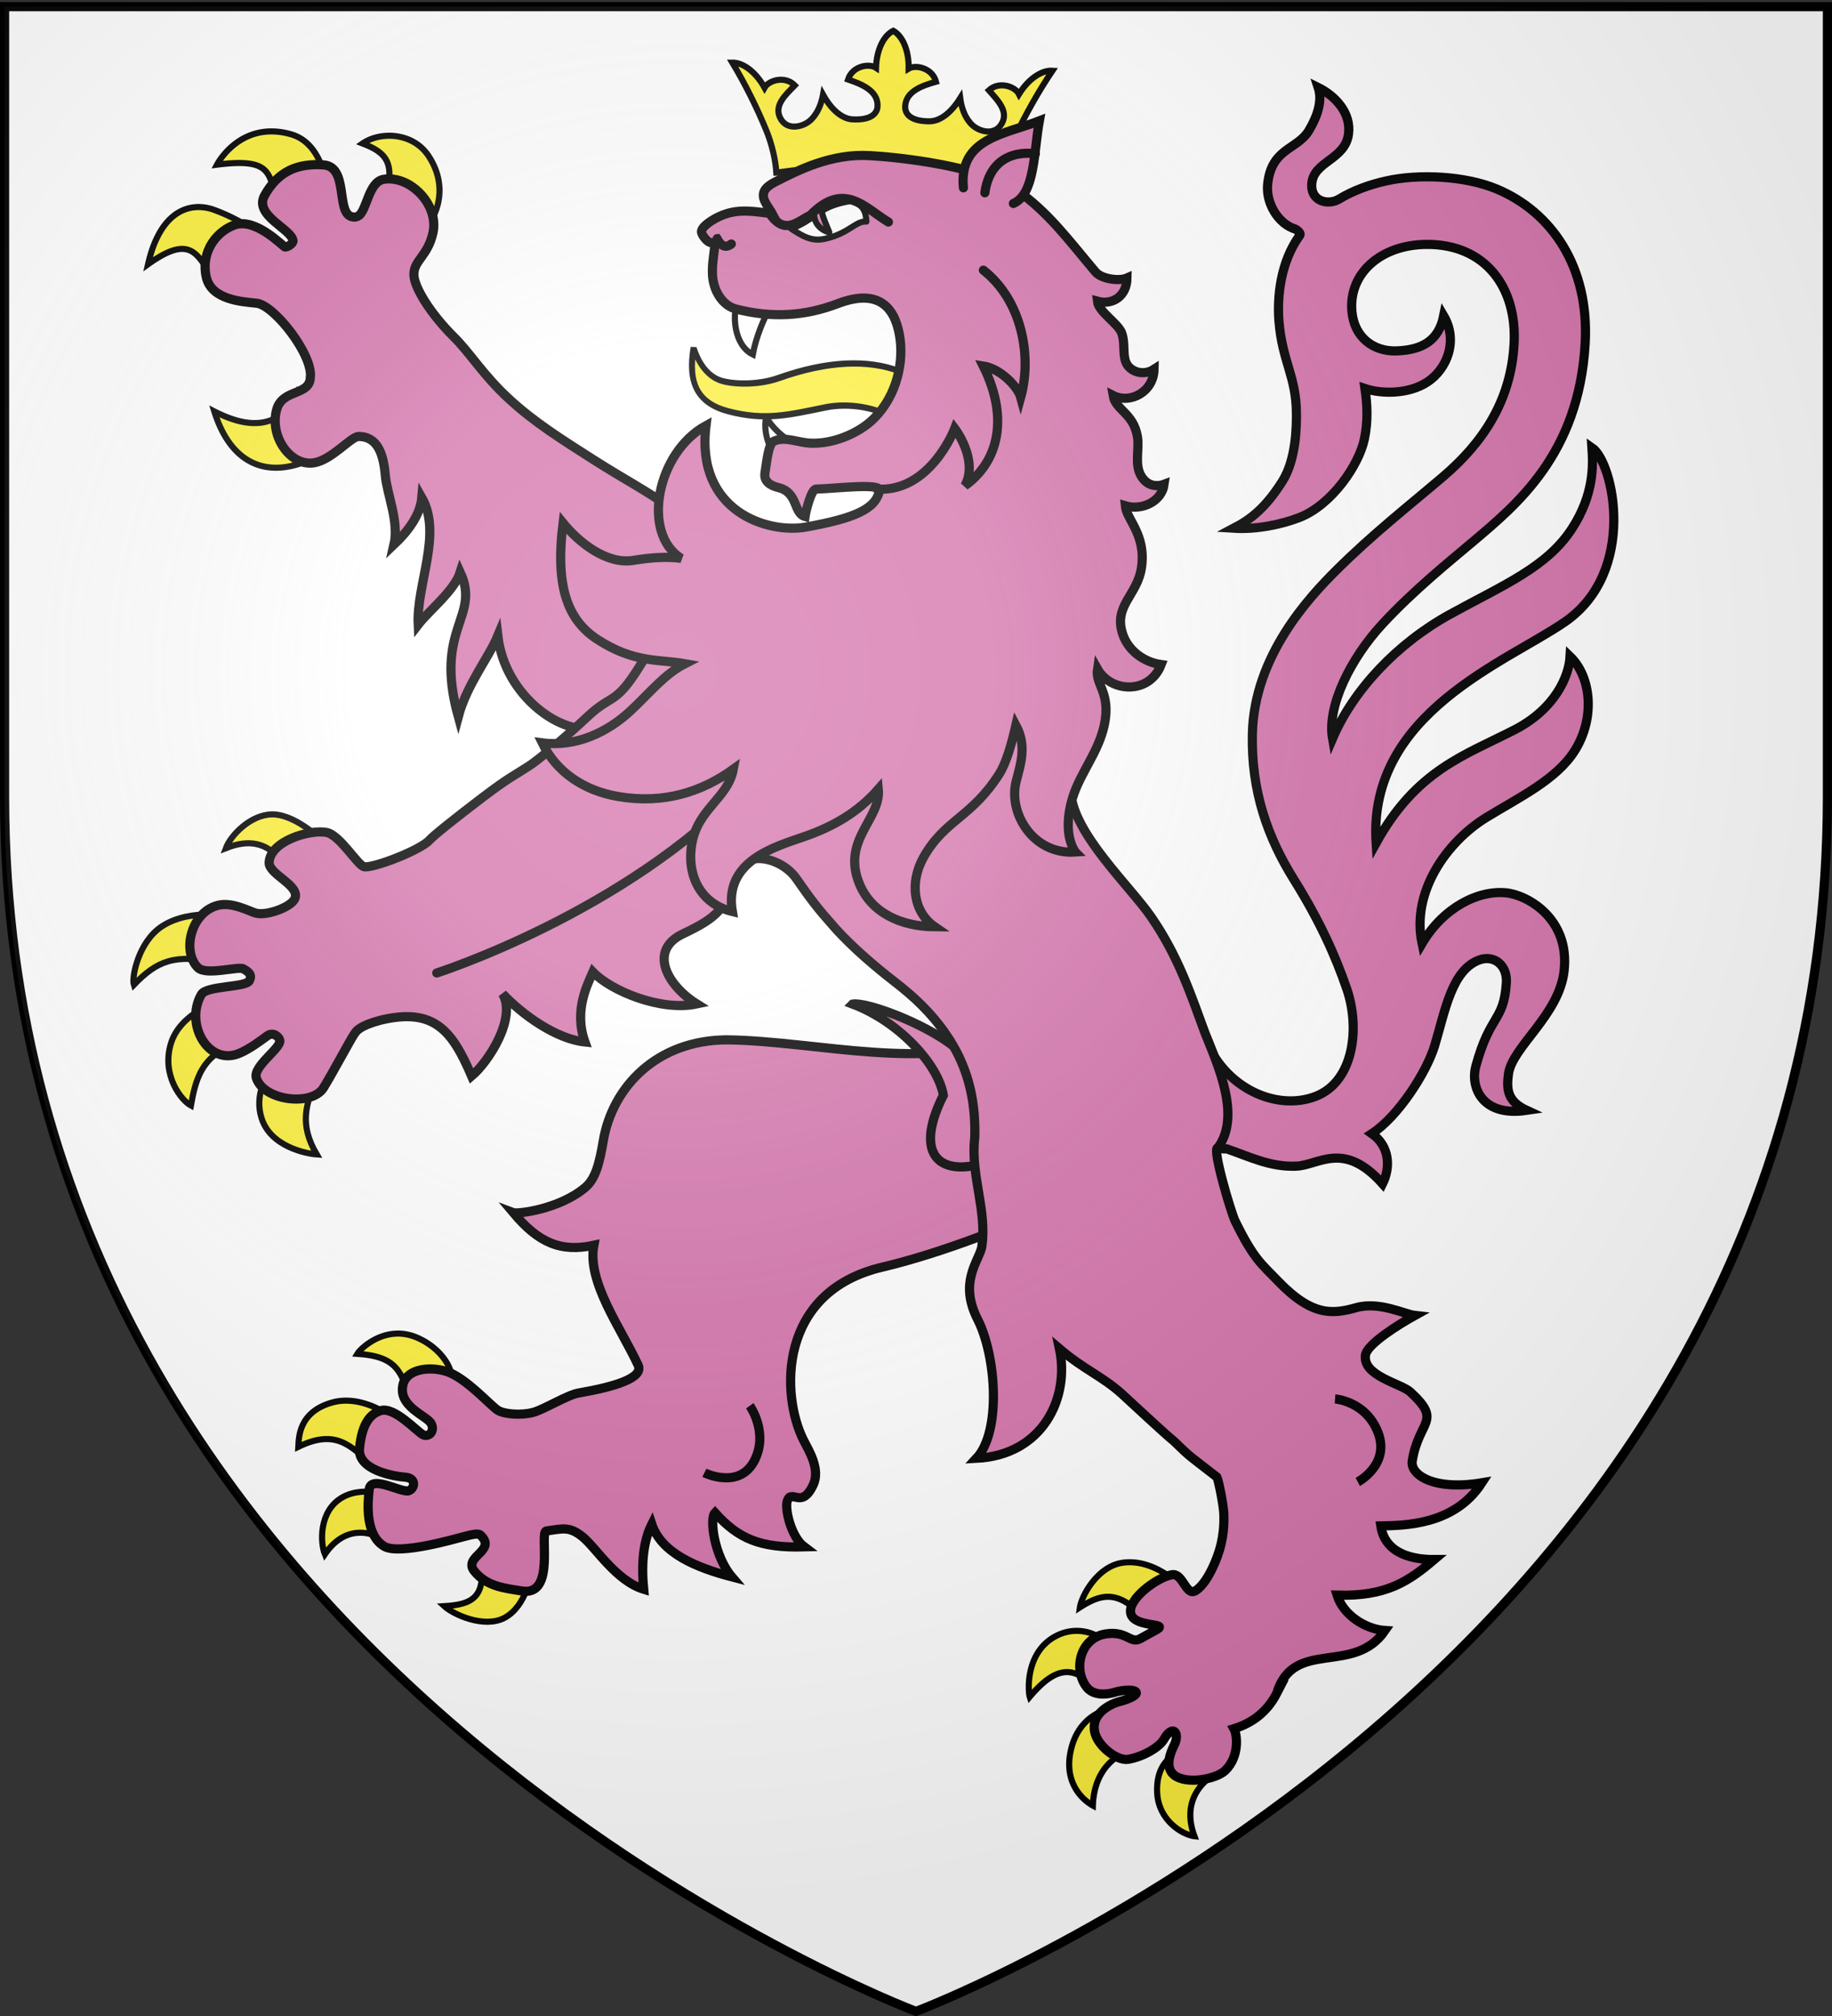 <svg xmlns="http://www.w3.org/2000/svg" xmlns:xlink="http://www.w3.org/1999/xlink" version="1.0" width="600" height="660" style="enable-background:new"><rect width="100%" height="100%" fill="#333333" stroke="none"/><defs><radialGradient cx="221.445" cy="226.331" r="300" fx="221.445" fy="226.331" id="b" xlink:href="#a" gradientUnits="userSpaceOnUse" gradientTransform="matrix(1.353 0 0 1.349 -77.63 -85.747)"/><linearGradient id="a"><stop style="stop-color:#fff;stop-opacity:.314" offset="0"/><stop style="stop-color:#fff;stop-opacity:.251" offset=".263"/><stop style="stop-color:#969696;stop-opacity:.125" offset=".6"/><stop style="stop-color:#000;stop-opacity:.125" offset="1"/></linearGradient></defs><path d="M300 658.5S1.5 546.18 1.5 260.728V2.177h597v258.551C598.5 546.18 300 658.5 300 658.5z" style="fill:#fff;stroke:#000;stroke-width:1;stroke-linecap:butt;stroke-linejoin:miter;stroke-miterlimit:4;stroke-opacity:1;stroke-dasharray:none"/><path d="M300 658.5S1.5 546.18 1.5 260.728V2.176h597v258.552C598.5 546.18 300 658.5 300 658.5z" style="fill:none;stroke:#000;stroke-width:3;stroke-linecap:butt;stroke-linejoin:miter;stroke-miterlimit:4;stroke-opacity:1;stroke-dasharray:none"/><path d="M513.412 608.585c7.441-.315 15.483-8.551 28.259 5.765 2.658-5.36 2.391-12.272-3.506-16.42 8.678-5.633 17.994-20.177 20.61-28.905 3.411-11.373 5.568-24.666 14.59-27.956 4.788-1.746 9.269 1.694 8.857 7.579-.895 12.773-5.323 10.026-10.015 27.27-1.761 6.475 1.717 16.632 16.694 14.39-6.34-2.925-6.675-6.79-5.99-11.897 1.188-8.867 16.617-19.251 18.231-33.818 1.898-17.133-12.1-24.843-19.047-25.505-9.3-.887-20.634 4.969-27.483 16.59-3.619-16.923 8.22-33.383 21.056-41.255 10.755-6.596 22.97-12.37 28.956-21.871 6.749-10.714 5.391-24.195-1.532-30.836-.354 6.408-4.842 17.17-18.28 24.061-16.311 8.365-32.08 13.165-45.253 37.002-2.764-42.648 42.969-59.27 61.969-72.474 23.582-16.388 15.88-52.096 8.722-56.971.414 5.98.662 15.342-6.463 26.414-8.241 12.808-22.652 18.614-40.04 28.182-17.292 9.515-31.648 24.716-38.456 40.667-1.877-10.766 6.095-26.36 16.136-37.28 10.4-11.312 22.825-21.228 29.891-27.218 14.074-11.931 34.577-28.447 36.705-64.66 1.502-25.47-11.172-43.305-28.938-50.749-10.42-4.366-25.695-5.02-36.214-2.66-5.278 1.183-10.539 3.003-15.48 5.973-3.477 2.09-9.479.804-8.875-5.267.711-7.154 10.925-7.681 12.013-16.065.898-6.916-4.36-12.476-9.922-15.227 1.392 4.237-.118 9.152-3.037 14.055-3.804 6.39-12.42 5.71-13.542 17.8-.555 6.048 3.478 12.866 9.2 14.558.679.415 1.817 1.33 1.333 1.993-6.316 8.668-7.458 20.135-6.818 28.087 1.068 13.28 5.661 17.961 5.72 30.26.019 3.833.014 14.887-4.598 22.174-5.684 8.982-10.55 12.54-15.968 15.37 7.643.48 15.814-1.293 21.533-3.512 10.57-4.102 19.541-17.162 21.325-25.82 1.188-5.765.92-11.154.163-16.404 5.174 1.75 14.185 2 20.488-2.176 6.473-4.288 10.058-13.553 5.297-21.632-1.644 8.188-7.116 11.158-15.33 11.484-7.817.31-14.065-4.572-14.748-13.062-1.006-12.513 9.632-21.63 24.256-21.804 19.371-.23 29.896 13.996 28.868 32.61-1.03 18.657-10.27 32.39-23.335 43.496-11.223 9.54-23.034 18.809-34.714 30.403-9.11 9.043-27.056 28.212-27.658 53.63-.446 18.835 5.032 34.066 13.604 47.789 8.57 13.722 13.648 25.155 17.305 35.796 4.395 12.79 2.335 30.244-10.052 35.139-12.83 5.07-30.248-2.612-36.43-19.351-2.2 12.232-5.2 37.534 7.186 36.586 7.5 2.583 14.255 6.03 22.757 5.672z" style="fill:#d576ad;fill-opacity:1;fill-rule:evenodd;stroke:#000;stroke-width:3;stroke-linecap:butt;stroke-linejoin:miter;stroke-miterlimit:4;stroke-opacity:1;stroke-dasharray:none;display:inline" transform="translate(-88.873 -226.802)"/><g style="fill:#fcef3c;fill-opacity:1;stroke:#000;stroke-width:2.546;stroke-miterlimit:4;stroke-opacity:1;stroke-dasharray:none;display:inline"><path d="M100.406 63.094c-10.113.192-15.591 8.078-17.031 10.937 17.972-2.722 16.41 2.56 19.719 13.25l15.594-6.531c-1.413-5.619-3.889-14.74-12.188-16.906-2.196-.574-4.22-.786-6.094-.75zm37.906.437c-3.399-.067-6.729.908-9.125 2.657 7.045 2.513 10.928 5.505 7.407 17.156l13.344 8.875c3.327-4.026 6.823-13.231.125-22.719-2.868-4.06-7.38-5.883-11.75-5.969zM78.626 87.563c-6.039-.182-13.277 3.703-16.25 18.468 15.721-11.87 15.784-.426 23.656 7.219l10.625-18.094s-6.036-4.281-14.094-6.906a14.195 14.195 0 0 0-3.937-.688zm32.656 58.562c-6.582 10.649-15.364 11.329-26.812 5.844 7.307 21.353 23.867 21.132 38.875 9.187l-12.063-15.031z" transform="matrix(1.036 .026 -.026 1.036 -13.376 -24.954)" style="fill:#fcef3c;fill-opacity:1;fill-rule:evenodd;stroke:#000;stroke-width:1.93;stroke-linecap:butt;stroke-linejoin:miter;stroke-miterlimit:4;stroke-opacity:1;stroke-dasharray:none;display:inline"/><path d="M98.5 125.347c.89 5.23 4.911 12.557 3.96 18.978 3.502-3.895 6.617-8.712 6.65-13.638 6.556 9.629.393 24.305 1.84 35.248 2.624-4.048 9.278-10.236 10.466-15.437 6.781 12.013-6.142 15.906 2.694 40.027 1.654-9.103 7.091-16.961 9.135-23.276 3.324 16.801 20.525 26.677 29.477 23.122 23.28 25.743 47.76 12.996 44.11-16.766 0 0-23.472-42.408-28.926-45.789-5.922-3.67-13.333-6.817-21.86-11.334-9.624-5.098-17.514-9.178-25.143-15.167-7.628-5.989-11.522-11.601-16.543-15.833-7.07-5.959-12-12.812-12.411-16.148-.503-4.08 3.373-5.5 4.316-12.122 1.121-7.88-7.503-15.531-14.804-13.781-4.163.998-3.978 8.88-6.126 10.644-.506.416-1.138.597-1.983.423-4.426-.914-1.888-13.77-8.914-13.7-7.025.071-12.42 2.648-15.64 9.806-2.587 5.755 8.237 8.658 8.896 11.861.147.718-1.292 1.894-2.032 1.936-.488.027-8.665-7.47-14.39-5.031-4.46 1.901-8.996 7.68-6.822 15.007 1.879 6.337 10.449 6.104 14.582 6.209 4.9.125 16.888 13.112 16.519 19.431.14 5.058-7.504 3.684-8.61 9.587-1.417 7.57 5.05 15.399 11.486 13.883 4.816-1.133 9.536-7.907 11.737-8.295 5.372-.466 7.351 4.35 8.337 10.155z" style="fill:#d576ad;fill-opacity:1;fill-rule:evenodd;stroke:#000;stroke-width:2.546;stroke-linecap:butt;stroke-linejoin:miter;stroke-miterlimit:4;stroke-opacity:1;stroke-dasharray:none;display:inline" transform="matrix(1.175 .095 -.095 1.175 22.36 -1.027)"/></g><path d="M219.18 663.382c-7.419.03-12.7 5.552-13.315 6.63 13.627.893 14.274 6.257 17.936 15.801 5.196-3.776 9.782-7.012 12.785-8.749.263-2.202-3.022-8.701-10.74-12.187-2.36-1.066-4.59-1.503-6.666-1.495zm-16.614 21.965c-1.514-.029-3.057.118-4.612.532-11.38 3.032-11.214 11.699-11.376 14.582 12.6-6.127 17.23 0 24.527 6.054l6.13-15.846c-2.25-1.57-8.107-5.197-14.669-5.322zm15.725 31.597s-9.971-4.101-17.26.054c-7.857 4.48-7.252 15.023-5.761 18.644 6.678-9.775 15.414-7.895 21.938-3.301zm27.964 20.279c2.052 12.811-3.03 14.862-11.883 15.41 3.004 2.757 13.065 7.347 19.726 3.83 7.319-3.865 9.182-15.335 8.455-15.626z" style="fill:#fcef3c;fill-opacity:1;fill-rule:evenodd;stroke:#000;stroke-width:2;stroke-linecap:butt;stroke-linejoin:miter;stroke-miterlimit:4;stroke-opacity:1;stroke-dasharray:none;display:inline" transform="translate(-88.873 -226.802)"/><path d="M327.183 567.23c-23.283-.01-37.716 15.536-40.7 32.882-1.28 7.444-2.49 12.539-5.97 15.47-8.537 7.187-22.259 8.708-23.537 8.229 8.2 9.77 15.452 13.04 26.389 10.668-2.279 12.027 8.786 26.947 14.501 39.262 1.93 4.158-7.765 7.089-19.418 9.089-3.792.65-11.23 5.321-14.874 6.337-3.774 1.052-9.474.685-11.662-.668-2.263-1.398-10.425-10.6-16.626-12.637-5.77-1.896-12.995-.81-14.337 3.891-2.137 7.5 7.833 10.5 9.162 13.15 1.286 2.565-.924 4.617-2.794 3.542-2.218-1.277-9.369-9.222-13.788-7.818-3.33 1.057-6.071 4.044-6.91 12.317-.71 7.013 10.764 9.154 15.102 9.486 3.533.27 3.072 3.767.944 4.431-2.29.715-12.296-5.279-12.864-.527-.57 4.751-1.314 15.107 4.964 18.742 4.935 2.858 23.49-2.57 25.615-3.105 2.53-.637 5.001-1.38 5.825-.62 5.596 5.176-5.854 7.024-1.977 11.83 4.12 5.106 10.075 5.576 15.567 6.48 11.283 1.86 5.559-19.523 8.054-19.654 5.384-.748 7.493-1.572 11.833 1.932 4.34 3.503 10.862 14.336 20 17.16-.797-8.282-.14-15.731 2.658-21.297 3.174 9.505 14.616 14.216 26.236 17.245-5.816-6.797-7.404-19.13-5.543-21.012 7.638 8.509 14.82 11.606 29.249 11.193-4.296-3.19-6.492-12.498-5.543-15.116 1.455-4.017 4.603 2.978 8.472-5.183 2.439-5.144-1.496-11.345-3.126-14.55-7.479-14.703-8.61-48.746 25.931-56.785 18.786-4.373 47.174-15.288 49.631-18.378 19.585-24.63 1.505-45.442-8.6-57.384-25.563 12.2-62.48 1.808-91.864 1.398z" style="fill:#d576ad;fill-opacity:1;fill-rule:evenodd;stroke:#000;stroke-width:3;stroke-linecap:butt;stroke-linejoin:miter;stroke-miterlimit:4;stroke-opacity:1;stroke-dasharray:none;display:inline" transform="translate(-88.873 -226.802)"/><path d="M368.124 555.521c15.17 5.7 28.04 19.75 29.703 29.85-8.741 17.425-2.974 25.215 9.52 23.13 10.195-1.696 10.212-9.836 7.527-19.229-2.396-8.38-6.042-14.04-13.805-20.033-10.136-7.826-28.588-14.485-32.945-13.718z" style="fill:#d576ad;fill-opacity:1;fill-rule:evenodd;stroke:#000;stroke-width:3;stroke-linecap:butt;stroke-linejoin:miter;stroke-miterlimit:4;stroke-opacity:1;stroke-dasharray:none;display:inline" transform="translate(-88.873 -226.802)"/><path d="M459.219 738.257a15.562 15.562 0 0 0-3.18.244c-7.882 1.455-12.93 10.757-13.48 14.529 7.62-4.893 12.736-5.262 20.876 3.145 2.597-3.054 6.467-7.252 10.36-11.498-1.027-1.284-7.243-6.266-14.576-6.42zm-17.047 22.471c-2.326-.113-4.98.34-7.656 1.784-9.978 5.386-8.907 18.203-8.398 19.806 8.852-10.468 14.745-10.386 22.302-2.066l1.514-16.512c-.882-1.093-3.886-2.823-7.762-3.012zm10.439 25.491s-10.01 1.214-12.928 13.182c-2.915 11.955 5.023 17.39 7.115 18.51.317-9.19 4.884-16.844 15.834-19.264L452.61 786.22zm22.358 13.805c-2.402 1.736-7.358 4.311-7.133 13.263.242 9.628 8.592 14.262 12.233 14.653-3.361-9.012-.092-15.69 5.806-19.773l-10.906-8.143z" style="fill:#fcef3c;fill-opacity:1;fill-rule:evenodd;stroke:#000;stroke-width:2;stroke-linecap:butt;stroke-linejoin:miter;stroke-miterlimit:4;stroke-opacity:1;stroke-dasharray:none;display:inline" transform="translate(-88.873 -226.802)"/><g style="fill:#fcef3c;fill-opacity:1;stroke:#000;stroke-width:2.546;stroke-miterlimit:4;stroke-opacity:1;stroke-dasharray:none;display:inline"><path d="M105.906 278.781c-6.828.233-12.953 7.036-14.312 11.031 7.304-3.113 12.389-1.876 16.781 2.5l10.75-7.968s-5.955-4.946-11.844-5.531c-.46-.046-.92-.047-1.375-.032zm-19.75 32.125c-3.715.113-9.544.882-14.219 4.156-7.326 5.133-9.126 16.421-8.343 18.657 7.147-7.807 12.64-10.204 26.312-7.688L89.844 311s-1.459-.161-3.688-.094zm4.125 27.344s-11.843 4.113-14.5 13.656c-2.833 10.18 3.805 17.977 6.813 19.469 1.14-7.101 2.444-17.269 16.25-20.406L90.28 338.25zm17.938 18.844c-2.023 4.172-5.753 10.447-3.188 17.781 3.125 8.934 14.492 10.798 17.688 10.938-5.743-9.26-4.154-15.86.062-25.063l-14.562-3.656z" transform="matrix(1.036 .026 -.026 1.036 -13.376 -24.954)" style="fill:#fcef3c;fill-opacity:1;fill-rule:evenodd;stroke:#000;stroke-width:1.93;stroke-linecap:butt;stroke-linejoin:miter;stroke-miterlimit:4;stroke-opacity:1;stroke-dasharray:none;display:inline"/><g style="fill:#fcef3c;fill-opacity:1;stroke:#000;stroke-width:2.546;stroke-miterlimit:4;stroke-dasharray:none"><g style="fill:#fcef3c;fill-opacity:1;stroke:#000;stroke-width:2.546;stroke-miterlimit:4;stroke-dasharray:none"><path d="M15.573 267.84c12.978 9.778 20.185-8.706 34.648-3.573-4.056 3.377-6.892 10.164-4.985 15.777 10.865-8.422 18.415-8.594 27.655-7.903-4.491 3.231-10.278 9.154-6.51 16.295 5.425-3.789 16.659-11.9 29.758-6.85-12.18 6.096-14.837 13.552-12.064 16.307 8.194 8.143 13.222 3.722 10.826 15.793-.673 3.391-8.164 11.437-4.034 15.613 2.19 2.215 12.648 1.422 17.575.805-2.07 1.885-5.613 9.003-11.878 11.34-6.266 2.338-11.378 5.07-13.254 18.832-.85 6.344-1.893 8.614.21 20.505.423 2.39 6.805 20.539 8.1 19.18 10.167 3.267 13.262 17.48 15.85 27.841 3.062 10.833 6.552 21.49 6.897 34.916.265 10.312-3.806 31.234 2.21 40.916 7.788 12.554 16.823 25.432 22.07 31.09 14.38 15.505 17.44 18.212 5.346 35.383-7.15 10.152-33.982 42.667-62.198 36.76-14.416-3.019-22.578 3.832-38.113-2.906-15.535-6.738-12.958-2.87-23.071-4.118-10.114-1.248-18.74-1.65-21.275-1.512-5.071.276-6.61.714-15.614.531-9.004-.182-17.178-.527-18.931-.904-3.507-.754-16.81 2.718-18.923 4.66-1.304 1.199-.264 11.135-2.889 13.912-3.29 3.481-14.21 7.326-17.84 2.565-1.944-2.55 3.23-10.084.012-12.188-2.191-1.431-9.104.608-11.13 2.94-1.158 1.334-3.473 6.592-7.414 8.107-7.363 2.832-15.719-4.694-14.593-10.818.572-3.113 9.369-6.212 9.994-7.633.708-1.61 1.086-2.746-.586-3.656-1.814-.988-10.46 5.926-13.02 4.783-8.71-3.892-10.193-17.409-.989-19.46 3.092-.69 6.586-.611 8.99-.613 2.133-.002 2.504-2.22 2.088-3.088-.948-1.976-10.362-1.353-11.424-4.623-2.042-6.29 7.792-15.482 13.508-13.152 4.436 1.808 14.27 6.596 15.821 7.088.776.245 2.247.992 8.02-1.235 14.169-5.879 14.371-14.06 11.323-27.446 6.34.459 19.665 5.743 20.405 13.41 1.028-8.002 4.634-18.892 10.62-24.29 2.626 9.09 10.397 12.695 13.227 14.403 1.013-7.31 8.86-20.026 18.11-24.146-3.745 9.326-2.002 19.973 8.353 17.993 10.356-1.98 13.846-1.316 20.589 4.222 6.743 5.54 14.05-3.055 13.902-10.328-.15-7.272-.099-10.036.604-17.272.757-7.785 3.019-16.548 4.63-22.097 1.821-6.27 3.128-12.637 2.916-20.298-.273-9.814-3.549-18.758-10.34-27.589-7.342-7.928-9.057-18.417-16.51-25.922-3.115-2.642-10.84-4.124-12.636-15.406-1.795-11.282-12.992-29.13-23-31.046 15.364-10.057 30.83-1.816 36.573 11.046 2.156-8.927 5.075-13.015 6.657-20.488.6-2.832 3.088-15.97 3.93-18.953 1.158-6.848 1.114-5.767 3.782-15.126-.193-1.2-3.425-8.008-4.553-9.547-.327-.445-2.679-4.19-6.927-7.363-3.758-2.807-8.787-5.352-11.87-5.115-3.175.243.117 6.05-2.718 7.454-3.75 1.857-14.179 1.801-15.616-2.075-1.398-3.77 7.237-8.253 3.219-7.752l-5.137.641c-3.158.394-1.682 3.972-6.98 6.707-6.51 3.361-13.344-2.722-12.996-8.965.228-4.107 5.912-5.758 5.912-5.758 5.839-2.487 6.246-5.531-1.251-2.575 0 0-7.327 2.728-10.082-2.651-1.879-3.67.145-10.465 2.93-11.852 3.697-1.84 8.903-2.44 11.34-1.347 4.573 2.05 4.698-1.274 1.244-3.042-1.962-1.004-5.82-3.39-4.81-6.76 1.231-4.105 8.725-7.731 12.246-7.237 5.392.757 8.5 5.983 8.746 7.946 6.423-2.2 11.584-.964 15.325.918z" style="fill:#d576ad;fill-opacity:1;fill-rule:evenodd;stroke:#000;stroke-width:2.546;stroke-linecap:butt;stroke-linejoin:miter;stroke-miterlimit:4;stroke-opacity:1;stroke-dasharray:none;display:inline" transform="matrix(.953 -.694 -.694 -.953 589.141 820.5)"/></g><path d="M-55.235 566.944s52.327-17.338 100.136-8.39" style="color:#000;fill:none;stroke:#000;stroke-width:2.546;stroke-linecap:round;stroke-linejoin:miter;stroke-miterlimit:4;stroke-opacity:1;stroke-dasharray:none;stroke-dashoffset:0;marker:none;visibility:visible;display:inline;overflow:visible;enable-background:accumulate" transform="matrix(.953 -.694 -.694 -.953 589.141 820.5)"/></g></g><g style="fill:#fcef3c;fill-opacity:1;stroke:#000;stroke-width:2.738;stroke-miterlimit:4;stroke-opacity:1;stroke-dasharray:none;display:inline"><path d="M265.228 81.47c23.181-3.964 46.363-4.015 69.545 0 .286-3.66 1.544-8.598 3.305-12.637 3.072-7.046 7.021-14.45 11.05-20.77-3.073-.13-7.111 2.383-10.079 7.441-1.187-2.261-6.106-3.961-9.266-.95 2.667 2.903 6.62 6.47 3.964 10.538-1.902 2.913-5.463 2.41-7.856.945-2.146-1.315-4.132-4.351-4.834-8.85-2.928 4.979-6.273 7.273-9.288 7.349-5.035.127-7.526-1.557-7.528-4.324-.002-4.858 5.505-6.682 9.266-7.863-1.23-4.188-6.34-5.175-8.5-3.81-.04-5.864-2.281-10.06-5.007-11.484-2.725 1.424-4.966 5.62-5.007 11.484-2.158-1.365-7.268-.378-8.5 3.81 3.762 1.181 9.269 3.005 9.266 7.863 0 2.767-2.493 4.451-7.528 4.324-3.015-.076-6.36-2.37-9.287-7.348-.702 4.498-2.688 7.534-4.835 8.849-2.392 1.465-5.954 1.968-7.855-.945-2.656-4.068 1.296-7.635 3.964-10.538-3.16-3.011-8.08-1.311-9.266.95-2.968-5.058-7.006-7.571-10.078-7.442 4.027 6.32 7.977 13.725 11.049 20.771 1.76 4.039 3.019 8.977 3.305 12.637z" style="fill:#fff03c;fill-opacity:1;fill-rule:evenodd;stroke:#000;stroke-width:1.874;stroke-linecap:round;stroke-linejoin:miter;stroke-miterlimit:4;stroke-opacity:1;stroke-dasharray:none;display:inline" transform="matrix(1.067 .027 -.027 1.067 -26.54 -37.56)"/></g><g style="fill:#fcef3c;fill-opacity:1;stroke:#000;stroke-width:2.738;stroke-miterlimit:4;stroke-opacity:1;stroke-dasharray:none;display:inline"><g style="stroke-width:2.738"><path d="M318.739 150.264c-7.935.24-15.587.484-22.243-1.63-6.2-1.967-14.929-.94-21.614 2.343-10.754 5.283-17.632 9.154-29.36 9.38-9.876.192-13.66-5.132-13.47-15.962 2.918 5.468 6.721 7.444 10.064 7.462 4.301.022 11.657-2.007 17.094-5.605 28.15-18.624 48.983-15.294 59.529 4.012z" style="fill:#fcef3c;fill-opacity:1;fill-rule:evenodd;stroke:#000;stroke-width:1.874;stroke-linecap:butt;stroke-linejoin:miter;stroke-miterlimit:4;stroke-opacity:1;stroke-dasharray:none;display:inline" transform="matrix(1.035 .293 -.161 1.055 10.25 -106.468)"/></g><g style="stroke-width:2.738"><path d="M246.656 96.875c-1.239 3.215-.772 13.107 5.625 16.094.861-5.645 3.43-12.223 5.375-15.594zm10.513 36.5c-.717 3.475.378 7.847 2.031 10.5l7.563-1.937c-3.93-2.029-7.455-5.091-9.594-8.562z" transform="rotate(1.432 126.158 -114.799)" style="fill:#fff;fill-opacity:1;fill-rule:evenodd;stroke:#000;stroke-width:2;stroke-linecap:butt;stroke-linejoin:miter;stroke-miterlimit:4;stroke-opacity:1;stroke-dasharray:none;display:inline"/></g><path d="M371.219 274.34c-3.636-3.976-4.203-10.728-3.32-16.502 1.203-7.872 5.738-14.84 6.234-23.448.57-10.069-4.71-11.674-4.675-16.6 5.175 6.621 16.993 5.382 19.13-4.265-5.332.06-10.578-2.686-13.008-7.317-4.374-8.338 2.634-12.523 2.54-21.234-.111-10.275-6.742-13.746-7.774-17.946 5.235.762 10.879-2.972 10.8-8.34-2.505 1.39-5.332 1.12-7.454-1.548-2.544-3.2-1.642-8.062-2.9-11.771-2.335-6.888-7.878-6.93-9.245-11.232 5.68 1.862 12.118-3.05 11.212-9.836-1.761 1.567-4.27 2.124-6.576 1.134-4.147-1.78-2.819-6.614-4.865-10.543-1.482-2.847-8.06-5.385-8.899-8.613 4.748.544 8.684-2.795 7.908-8.41-2.214 1.42-7.709 1.475-9.808-.357-9.826-8.571-16.926-15.822-27.794-21.249-8.81-4.4-29.954-5.083-46.031-3.604-11.85 1.09-21.047 7.688-27.686 12.48-5.787 4.177-1.37 6.836.73 9.66-5.467.159-10.192-.061-14.966 2.688-2.755 1.587-6.194 4.655-5.633 6.254.324.925 2.882 3.701 4.49 2.297.448 3.71.034 5.92.73 9.734.914 5.016 4.502 9.19 8.763 9.608 11.3 1.11 21.194-.986 30.629-6.34 12.774-7.252 18.22-.227 20.568 7.889 2.367 8.182 1.2 18.946-5.323 26.565-3.386 3.955-10.034 8.363-17.039 9.116-3.931.423-7.999-.944-11.192 1.08-1.628 1.031-1.204 6.844-1.249 10.068-.035 2.517 2.058 3.576 4.761 3.811 6.268.545 5.666 7.092 9.424 7.546-.01-1.686.578-8.558 2.055-8.827 5.94-1.083 19.39-4.875 19.311-2.556-.201 5.833-6.26 9.603-20.59 14.521-11.118 3.816-34.253.54-35.038-26.138-13.703 10.442-14.692 35.721-1.382 41.42-4.464.073-9.251 1.142-14.416 2.82-7.673 2.493-17.035-2.612-23.064-8.072.508 19 5.474 29.039 15.826 33.717 12.302 5.559 19.883 3.088 27.683 3.296-5.888 4.221-9.57 10.883-14.596 17.13-5.647 7.017-14.415 13.28-25.062 13.483 5.74 8.329 14.999 12.568 25.517 12.758 14.193.258 25.136-5.254 33.685-13.617-.29 9.113-8.97 13.616-9.142 24.604-.154 9.818 5.461 17.782 15.427 18.614-4.941-14.958 9.83-21.537 18.452-26.1 8.16-4.32 15.022-9.716 20.171-17.78 2.274 8.938-8.882 17.051-1.372 29.564 5.05 8.414 14.83 11.01 24.854 9.564-7.047-3.396-9.854-12.094-6.563-20.683 4.725-12.334 12.605-14.084 19.026-28.555 1.704-3.84 2.405-9.897 2.834-15.656 4.4 5.827 3.176 11.872 2.671 17.108-.948 9.837 8.487 21.431 21.23 18.61z" style="fill:#d576ad;fill-opacity:1;fill-rule:evenodd;stroke:#000;stroke-width:2.811;stroke-linecap:butt;stroke-linejoin:miter;stroke-miterlimit:4;stroke-opacity:1;stroke-dasharray:none;display:inline" transform="matrix(1.055 .161 -.161 1.055 4.717 -70.256)"/><g style="stroke-width:2.738"><path d="M306.522 78.102c-3.74-14.827 10-18.072 19.944-23.831-.27 9.856 2.078 22.369-4.06 26.268" style="color:#000;fill:#d576ad;fill-opacity:1;fill-rule:evenodd;stroke:#000;stroke-width:2.811;stroke-linecap:round;stroke-linejoin:miter;stroke-miterlimit:4;stroke-opacity:1;stroke-dasharray:none;stroke-dashoffset:0;marker:none;visibility:visible;display:inline;overflow:visible;enable-background:accumulate" transform="matrix(1.055 .161 -.161 1.055 4.717 -70.256)"/><path d="M256.202 98.498c4.757 2.207 7.544 2.918 11.438 1.158 6.362-2.648 7.923-6.706 11.02-6.816-.57-2.616-1.401-5.083-5.802-5.504-4.056 1.355-6.289 2.727-8.06 4.19-.496.41 1.45 3.578 3.096 6.241-1.103.11-4.537-.971-5.319-4.213-1.576 1.508-3.29 3.134-6.373 4.944z" style="fill:#fff;fill-opacity:1;fill-rule:evenodd;stroke:#000;stroke-width:1.874;stroke-linecap:round;stroke-linejoin:round;stroke-miterlimit:4;stroke-opacity:1;stroke-dasharray:none" transform="matrix(1.055 .161 -.161 1.055 4.717 -70.256)"/><path d="M239.29 76.032s1.761 4.164 4.644 1.761m12.79-9.666c4.78 6.826 8.852 2.305 13.08.272 11.044-11.33 17.867-2.434 25.576 2.212m-3.705 87.432c17.465 1.106 25.437-19.86 25.437-19.86s7.902 10.325 3.334 18.744c9.804-6.889 15.189-20.654 5.99-39.2 5.7.871 11.352 6.84 12.287 10.266 3.709-13.373.462-31.658-12.236-41.622m17.027-38.077s-14.359-2.797-16.544 12.74" transform="matrix(1 0 0 1 -4.422 2.08)" style="color:#000;fill:none;stroke:#000;stroke-width:3;stroke-linecap:round;stroke-linejoin:miter;stroke-miterlimit:4;stroke-opacity:1;stroke-dasharray:none;stroke-dashoffset:0;marker:none;visibility:visible;display:inline;overflow:visible;enable-background:accumulate"/></g></g><path d="M334.428 687.029s6.276 8.75 1.512 17.968c-4.968 9.612-16.378 3.97-16.378 3.97M526.12 684.782s10.043.704 14.03 10.895c4.157 10.625-6.589 16.285-6.589 16.285" style="color:#000;fill:none;stroke:#000;stroke-width:3;stroke-linecap:butt;stroke-linejoin:miter;stroke-miterlimit:4;stroke-opacity:1;stroke-dasharray:none;stroke-dashoffset:0;marker:none;visibility:visible;display:inline;overflow:visible;enable-background:accumulate" transform="translate(-88.873 -226.802)"/><path d="M300 658.5s298.5-112.32 298.5-397.772V2.176H1.5v258.552C1.5 546.18 300 658.5 300 658.5z" style="opacity:.8;fill:url(#b);fill-opacity:1;fill-rule:evenodd;stroke:none;enable-background:new"/></svg>